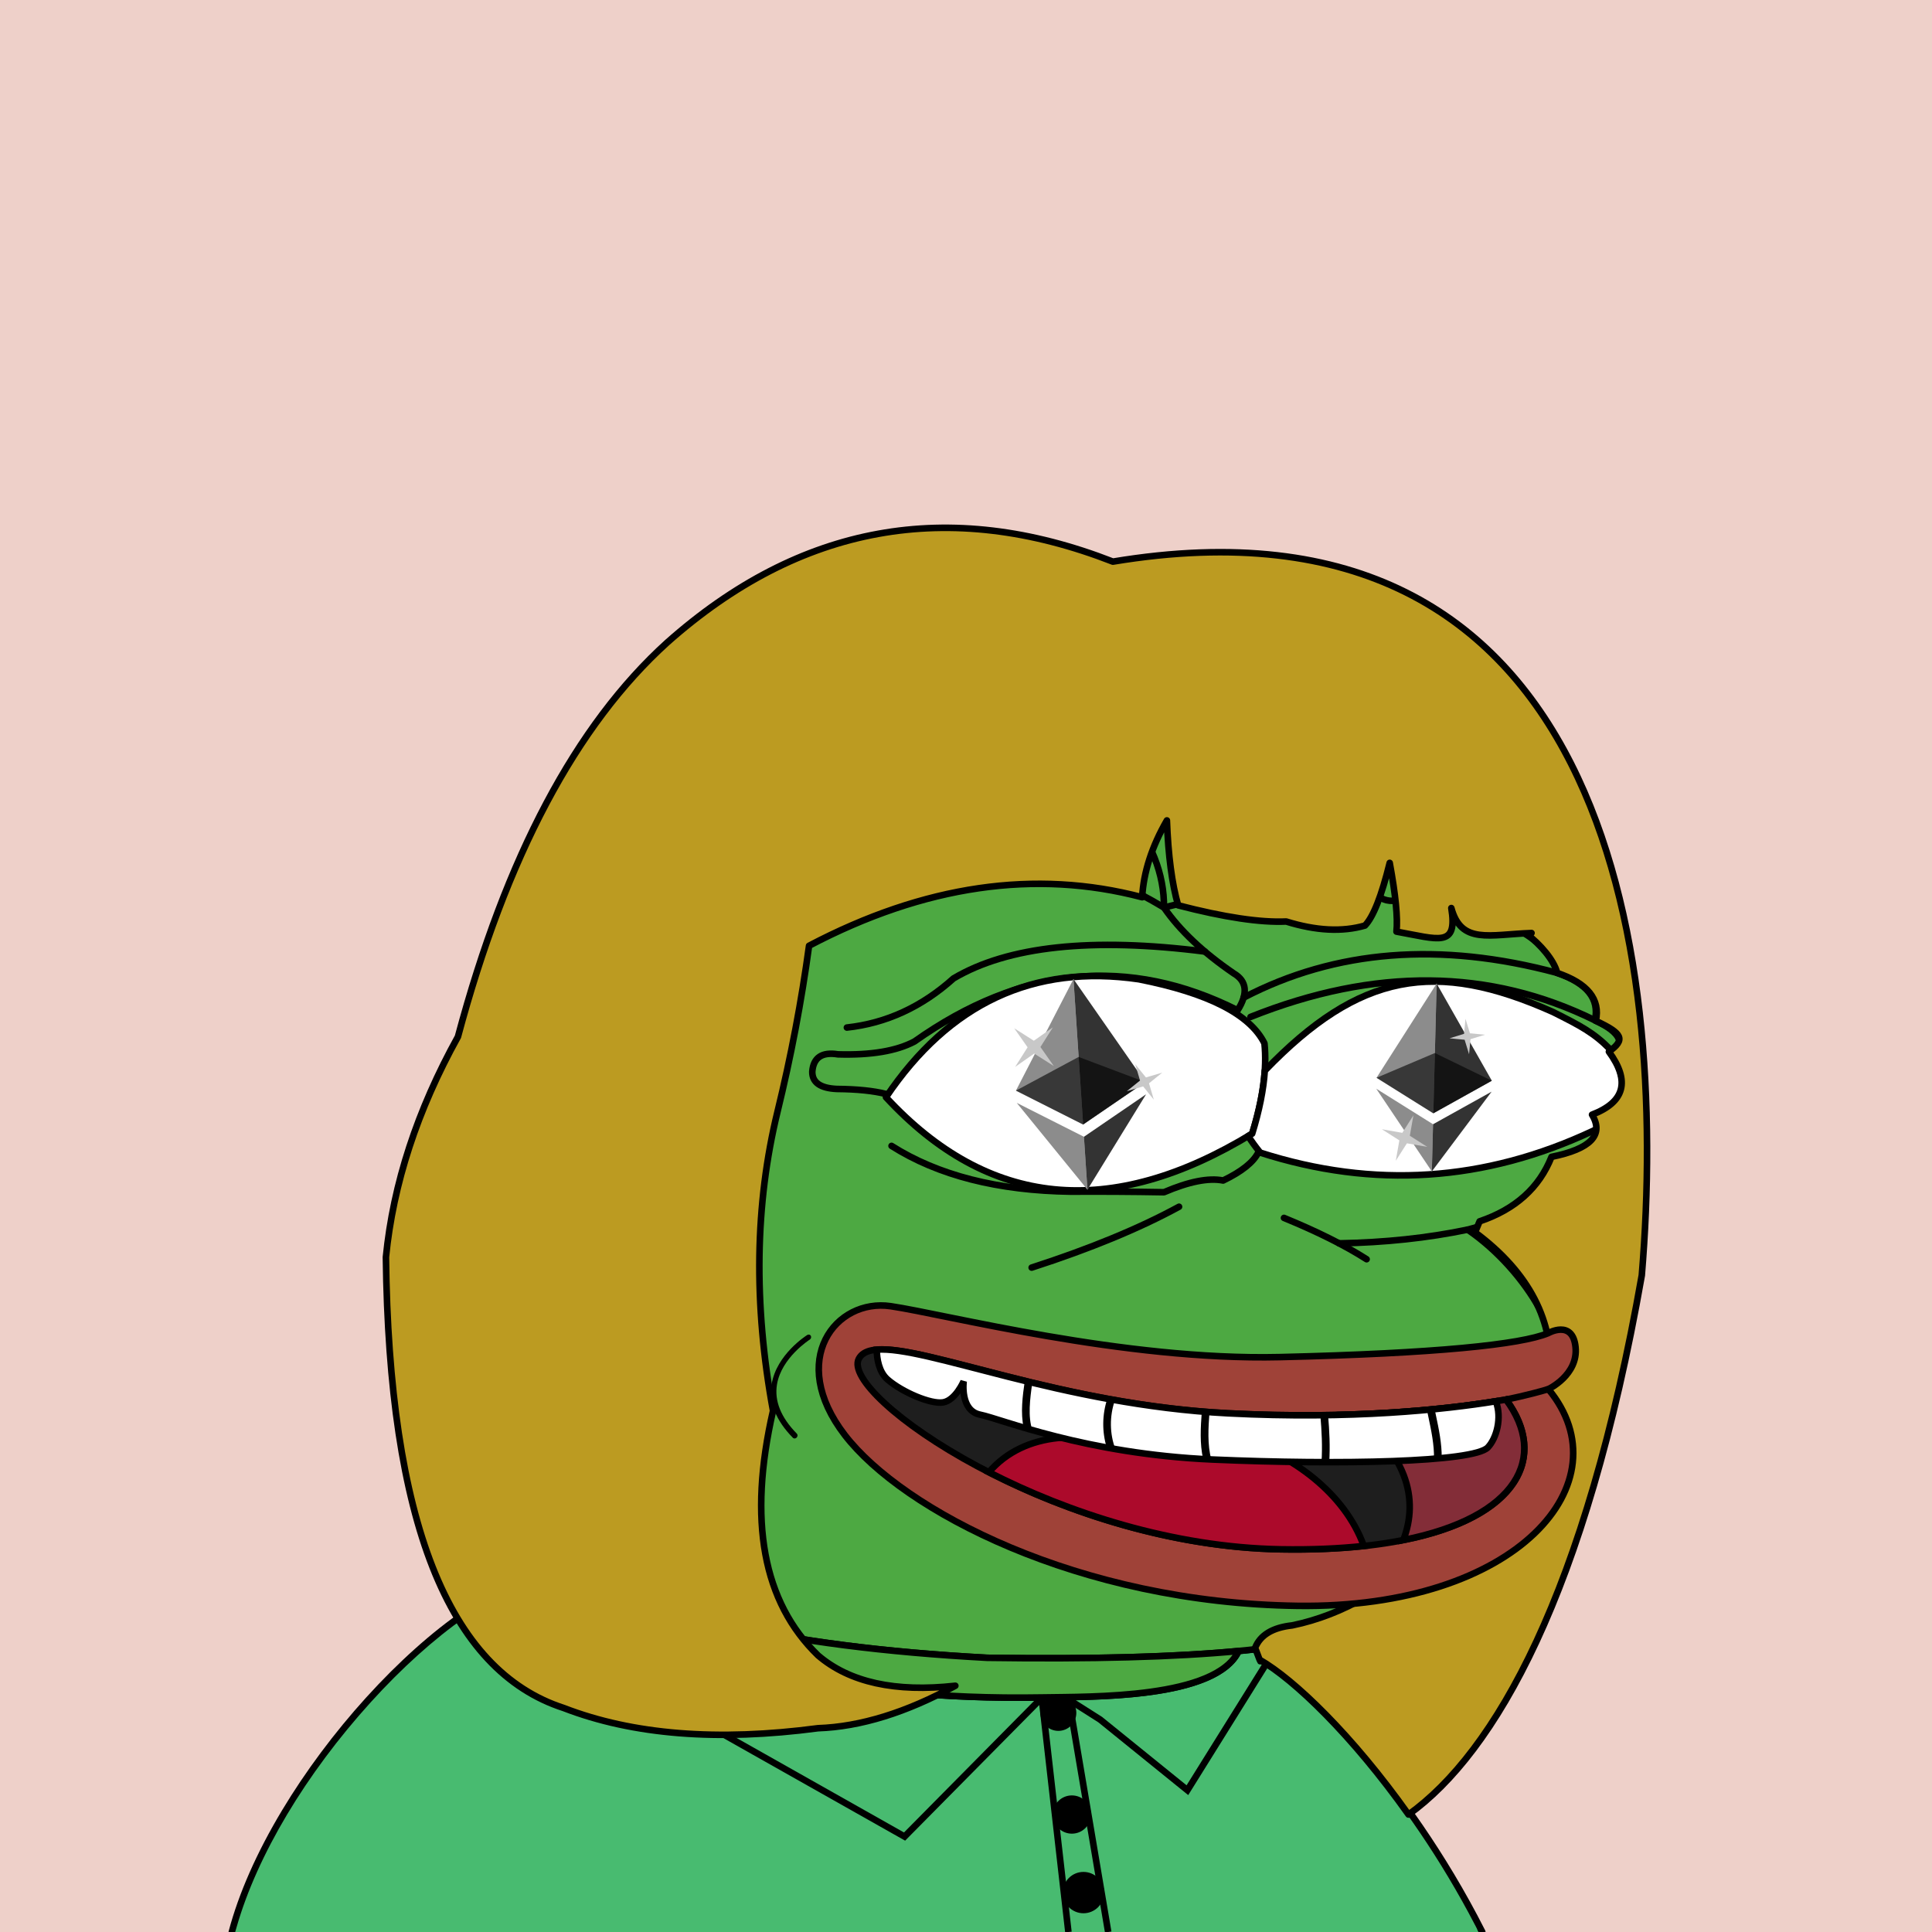 <svg xmlns="http://www.w3.org/2000/svg" xmlns:xlink="http://www.w3.org/1999/xlink" viewBox="0 0 2500 2500"><g><path style="fill-rule:evenodd;clip-rule:evenodd;fill:#eed0c9;" d="M0 0h25e2v25e2H0z"/><path style="fill-rule:evenodd;clip-rule:evenodd;fill:#48bb70;" d="M1634.754 2148.807c1.927 5.057.0.0-5.78-15.17l-26.192 2.763.003.001c-29.47 61.966-189.929 58.995-254.948 60.108-259.599 4.447-472.17-48.054-637.709-157.502C580.824 2055.622 354.002 2296.891 3e2 25e2h1618C1826.858 2320.131 1699.317 2185.588 1634.754 2148.807z"/><path d="M1921.838 2497.953c-52.422-103.453-111.68-182.186-152.16-230.017-47.648-56.301-96.657-101.775-131.49-122.059l-5.24-13.755c-.688-1.804-2.514-2.915-4.42-2.715l-26.191 2.764c-1.548.163-2.844 1.149-3.445 2.517-26.341 54.989-167.671 56.593-235.615 57.365-5.611.064-10.811.123-15.512.204-257.506 4.411-471.255-48.344-635.291-156.798-.851-.562-1.872-.795-2.887-.671-63.114 8.11-151.304 68.642-235.909 161.923-40.95 45.149-78.518 95.538-108.641 145.719-32.805 54.65-56.069 107.297-69.145 156.477-.096.361-.138.728-.138 1.093h8.572l1.925-6.625.01-.005c26.418-92.389 89.352-197.931 173.716-290.945 39.791-43.871 81.821-81.72 121.548-109.454 40.329-28.155 77.485-45.256 107.594-49.536 82.484 54.297 177.882 95.059 283.573 121.162 106.146 26.215 225.66 38.395 355.219 36.163 4.687-.08 9.869-.139 15.464-.202 74.146-.843 211.385-2.402 242.165-60.173l20.627-2.176 4.615 12.111c.028.073.057.148.086.227l.634 1.664.073-.028c.886 1.744 2.336 3.436 5.005 2.635 61.333 37.311 182.281 162.978 272.64 337.181l.032.001.434.897c.471.91.947 1.814 1.416 2.727L1912 2498l1.125 2h9.167C1922.313 2499.301 1922.164 2498.597 1921.838 2497.953z"/><path style="fill-rule:evenodd;clip-rule:evenodd;fill:none;stroke:#000000;stroke-width:8.504;stroke-miterlimit:2.613;" d="M632.781 2072.986 1170.5 2376.5 1348 2197 1382.503 25e2"/><path style="fill-rule:evenodd;clip-rule:evenodd;fill:none;stroke:#000000;stroke-width:8.504;stroke-miterlimit:2.613;" d="M1637.5 2154.5l-101 162L1423.605 2225.138 1378.5 2196.5"/><path style="fill-rule:evenodd;clip-rule:evenodd;fill:#48bb70;stroke:#000000;stroke-width:8.504;stroke-miterlimit:2.613;" d="M1434 25e2l-47-278z"/><circle style="fill-rule:evenodd;clip-rule:evenodd;stroke:#000000;stroke-width:8.504;stroke-miterlimit:2.613;" cx="1369.5" cy="2216.5" r="19"/><circle style="fill-rule:evenodd;clip-rule:evenodd;stroke:#000000;stroke-width:8.504;stroke-miterlimit:2.613;" cx="1387" cy="2348" r="20.5"/><circle style="fill-rule:evenodd;clip-rule:evenodd;stroke:#000000;stroke-width:8.504;stroke-miterlimit:2.613;" cx="1402" cy="2449" r="22.5"/><path style="fill-rule:evenodd;clip-rule:evenodd;fill:#4da942;stroke:#000000;stroke-width:8.504;stroke-linecap:round;stroke-linejoin:round;stroke-miterlimit:2.613;" d="M867.603 1293.527c135.408-338.495 331.41-420.844 588.004-247.048 241.577-117.709 380.271-75.33 416.082 127.137 85.736 16.593 133.412 45.005 143.028 85.238 38.849 13.16 55.222 33.628 49.121 61.401 34.595 16.186 41.096 32.078 19.504 47.676 27.655 37.786 20.431 64.754-21.671 80.905 15.662 25.919-1.675 43.978-52.01 54.177-17.8 44.837-54.641 74.213-110.522 88.128 78.07 53.384 133.361 153.359 109.076 195.761-96.726 186.205-207.247 292.151-331.565 317.84-25.241 2.762-41.134 12.394-47.676 28.895-84.606 9.871-201.87 13.723-351.791 11.557-265.722-14.316-452.573-58.139-560.555-131.47C551.93 1890.923 644.393 1306.53 867.603 1293.527z"/><path style="fill-rule:evenodd;clip-rule:evenodd;fill:#4da942;stroke:#000000;stroke-width:8.504;stroke-linecap:round;stroke-linejoin:round;stroke-miterlimit:2.613;" d="M1602.782 2136.4l.003.001c-29.47 61.966-189.929 58.995-254.948 60.108-259.599 4.447-472.17-48.054-637.709-157.502-.339-9.494 1.828-17.921 6.501-25.282 107.982 73.33 294.833 117.153 560.555 131.47C1412.208 2147.146 1520.737 2144.214 1602.782 2136.4z"/><path style="fill-rule:evenodd;clip-rule:evenodd;fill:none;stroke:#000000;stroke-width:8.504;stroke-linecap:round;stroke-linejoin:round;stroke-miterlimit:2.613;" d="M867.603 1293.527c-6.666 40.876-12.204 79.643-16.615 116.301"/><path style="fill-rule:evenodd;clip-rule:evenodd;fill:none;stroke:#000000;stroke-width:8.504;stroke-linecap:round;stroke-linejoin:round;stroke-miterlimit:2.613;" d="M1525.676 1561.525c-51.268 27.946-114.836 54.192-190.704 78.737"/><path style="fill-rule:evenodd;clip-rule:evenodd;fill:none;stroke:#000000;stroke-width:8.504;stroke-linecap:round;stroke-linejoin:round;stroke-miterlimit:2.613;" d="M1661.48 1575.972c43.172 17.706 78.809 35.524 106.91 53.455"/><path style="fill-rule:evenodd;clip-rule:evenodd;fill:none;stroke:#000000;stroke-width:8.504;stroke-linecap:round;stroke-linejoin:round;stroke-miterlimit:2.613;" d="M1899.139 1591.141c-51.724 10.804-107.176 16.714-166.355 17.731"/><path style="fill-rule:evenodd;clip-rule:evenodd;fill:none;stroke:#000000;stroke-width:8.504;stroke-linecap:round;stroke-linejoin:round;stroke-miterlimit:2.613;" d="M1153.659 1482.787c60.118 38.148 137.411 57.893 231.879 59.234 39.01-.234 79.221.007 120.635.722 32.19-13.808 57.713-18.865 76.571-15.17 48.169-23.217 60.691-48.499 37.562-75.848"/><path style="fill-rule:evenodd;clip-rule:evenodd;fill:none;stroke:#000000;stroke-width:8.504;stroke-linecap:round;stroke-linejoin:round;stroke-miterlimit:2.613;" d="M1455.607 1046.479c34.191 41.927 51.047 84.546 50.566 127.858-162.616-97.202-306.126-95.756-430.529 4.334"/><path style="fill-rule:evenodd;clip-rule:evenodd;fill:none;stroke:#000000;stroke-width:8.504;stroke-linecap:round;stroke-linejoin:round;stroke-miterlimit:2.613;" d="M1871.688 1173.615c-13.481 2.256-24.317.329-32.506-5.78-3.124-4.977-8.661-7.145-16.614-6.501-15.036 5.566-26.834 5.807-35.396.723-9.792-4.853-23.998-7.501-42.619-7.946-88.686-4.572-168.146 2.17-238.38 20.226 20.481 29.685 50.58 58.098 90.295 85.239 17.034 9.995 18.72 25.887 5.057 47.676-140.781-70.757-280.197-57.274-418.249 40.452-23.248 12.323-56.235 17.861-98.964 16.615-20.681-3.351-31.758 4.112-33.229 22.393-.159 13.995 10.436 21.459 31.784 22.394 26.147.214 47.337 2.38 63.568 6.501"/><path style="fill-rule:evenodd;clip-rule:evenodd;fill:none;stroke:#000000;stroke-width:8.504;stroke-linecap:round;stroke-linejoin:round;stroke-miterlimit:2.613;" d="M1559.124 1231.308c-146.388-18.638-254.816-7.048-325.282 34.77-40.94 36.795-86.93 57.984-137.972 63.568"/><path style="fill-rule:evenodd;clip-rule:evenodd;fill:none;stroke:#000000;stroke-width:8.504;stroke-linecap:round;stroke-linejoin:round;stroke-miterlimit:2.613;" d="M1609.225 1290.928c119.034-61.942 254.197-72.633 405.492-32.075"/><path style="fill-rule:evenodd;clip-rule:evenodd;fill:none;stroke:#000000;stroke-width:8.504;stroke-linecap:round;stroke-linejoin:round;stroke-miterlimit:2.613;" d="M1618.139 1315.921c160.721-64.233 309.287-62.788 445.699 4.334"/><path style="fill-rule:evenodd;clip-rule:evenodd;fill:#FFFFFF;stroke:#000000;stroke-width:8.504;stroke-linecap:round;stroke-linejoin:round;stroke-miterlimit:2.613;" d="M1620.306 1466.956c-183.453 111.72-341.41 96.015-473.87-47.117 81.906-121.626 190.983-172.513 327.231-152.66 89.674 17.696 143.851 45.337 162.532 82.927C1639.566 1382.904 1634.269 1421.854 1620.306 1466.956z"/><path style="fill-rule:evenodd;clip-rule:evenodd;fill:#FFFFFF;stroke:#000000;stroke-width:8.504;stroke-linecap:round;stroke-linejoin:round;stroke-miterlimit:2.613;" d="M1630.669 1491.471c-6.027-7.507-11.21-14.636-15.568-21.395 1.734-1.036 3.466-2.061 5.204-3.12 9.248-29.871 14.693-57.043 16.338-81.517h.002C1758.983 1258.423 1857.5 1241.5 2009.5 1309.5c36 18 53 27 73.842 48.144 27.951 47.779 20.728 82.96-21.671 105.543C1921.202 1529.211 1777.535 1538.639 1630.669 1491.471z"/><g><g><path style="fill:#FFFFFF;" d="M1481.919 1400.159 1389.079 1266.886 1314.619 1411.255 1401.564 1455.136z"/><path style="fill:#FFFFFF;" d="M1402.615 1470.989 1315.67 1427.107 1407.154 1539.428v0L1483.036 1416.007z"/></g><g><path style="opacity:0.45;fill:#010101;" d="M1314.619 1411.255l86.945 43.882-12.485-188.25L1314.619 1411.255z"/><path style="opacity:0.6;fill:#010101;" d="M1395.762 1367.655l-81.143 43.6 86.945 43.882 80.356-54.977L1395.762 1367.655z"/><path style="opacity:0.8;fill:#010101;" d="M1389.079 1266.886l12.485 188.25 80.356-54.977L1389.079 1266.886z"/><path style="opacity:0.45;fill:#010101;" d="M1315.67 1427.107l91.484 112.322-4.539-68.44L1315.67 1427.107z"/><path style="opacity:0.8;fill:#010101;" d="M1402.615 1470.989l4.539 68.44 75.883-123.421L1402.615 1470.989z"/></g></g><path style="fill-rule:evenodd;clip-rule:evenodd;fill:#C8C8C8;" d="M1363.604 1379.428 1338.195 1363.314 1313.572 1380.604 1329.686 1355.195 1312.396 1330.572 1337.805 1346.686 1362.428 1329.396 1346.314 1354.805z"/><path style="fill-rule:evenodd;clip-rule:evenodd;fill:#C8C8C8;" d="M1493.024 1422.931 1479.188 1405.809 1458.069 1412.024 1475.191 1398.188 1468.976 1377.069 1482.812 1394.191 1503.931 1387.976 1486.809 1401.812z"/><g><g><path style="fill:#FFFFFF;" d="M1930.449 1398.454 1859.026 1272.714 1781.219 1394.625 1854.717 1440.631z"/><path style="fill:#FFFFFF;" d="M1854.355 1454.771 1780.856 1408.765 1852.788 1515.819v0L1930.145 1412.595z"/></g><g><path style="opacity:0.45;fill:#010101;" d="M1781.219 1394.625l73.499 46.006 4.308-167.917L1781.219 1394.625z"/><path style="opacity:0.6;fill:#010101;" d="M1856.719 1362.598l-75.501 32.027 73.499 46.006 75.732-42.177L1856.719 1362.598z"/><path style="opacity:0.8;fill:#010101;" d="M1859.026 1272.714l-4.308 167.917 75.732-42.177L1859.026 1272.714z"/><path style="opacity:0.45;fill:#010101;" d="M1780.856 1408.765l71.932 107.054 1.566-61.048L1780.856 1408.765z"/><path style="opacity:0.8;fill:#010101;" d="M1854.355 1454.771l-1.566 61.047 77.357-103.223L1854.355 1454.771z"/></g></g><path style="fill-rule:evenodd;clip-rule:evenodd;fill:#C8C8C8;" d="M1846.912 1484.068 1820.528 1479.437 1806.136 1502.03 1810.767 1475.646 1788.174 1461.254 1814.558 1465.885 1828.95 1443.292 1824.319 1469.676z"/><path style="fill-rule:evenodd;clip-rule:evenodd;fill:#C8C8C8;" d="M1900.959 1364.173 1895.22 1345.433 1875.711 1343.55 1894.452 1337.81 1896.335 1318.301 1902.074 1337.042 1921.583 1338.925 1902.843 1344.664z"/><path style="fill-rule:evenodd;clip-rule:evenodd;fill:#bc9b21;stroke:#000;stroke-linecap:round;stroke-linejoin:round;stroke-width:8.5px" d="M1807.019 1205.509c55.016 9.891 79.399 21.24 70.981-30.509 12.941 47.305 48.782 34.291 103.794 32.332L1976 1209c16.692 12.565 35.051 33.477 39 50 39.143 13.26 56.147 34.016 50 62 34.857 16.308 38.658 24.153 16.902 39.869 27.864 38.072 20.586 65.244-21.835 81.517 15.78 26.115-1.688 44.31-52.404 54.587-15.915 40.089-46.941 67.909-93.071 83.464-1.931 4.715-3.91 9.441-5.895 14.17 70.103 52.102 102.611 114.9 97.51 188.403C1976 1844 1976 1844 1945 1894c-23 39-23 26-37 50-17 24-24 35-49.655 51.183-58.221 58.416-120.29 94.448-186.211 108.07-25.432 2.783-41.445 12.487-48.037 29.114 5.823 15.284 7.764 20.379 5.823 15.284 44.942 25.604 120.192 98.171 192.704 200.349 111.518-79.971 229.314-284.798 301.842-697.734 35.666-428.587-51.463-1028.798-684.403-923.527-212.555-82.868-404.77-47.985-576.645 104.646-118.145 107.005-208.426 277.059-270.848 510.165-52.684 95.096-83.748 190.151-93.194 285.17 3.935 340.602 80.625 535.073 230.073 583.419 89.572 34.636 199.273 43.357 329.097 26.161 54.868-1.891 114.087-20.206 177.651-54.94-77.722 8.664-136.937-4.416-177.651-39.244-71.389-69.14-90.803-174.658-58.249-316.562-25.399-138.035-23.456-267.102 5.827-387.202 17.42-71.219 31.01-142.732 40.772-214.531 149.042-78.318 292.718-99.249 431.028-62.79 1.841-32.395 12.521-65.534 32.035-99.416 1.729 45.603 6.583 82.229 14.56 109.882 59.673 15.487 106.272 22.464 139.792 20.929 38.653 12.008 72.631 13.751 101.935 5.235 10.742-11.075 21.419-38.11 32.034-81.105C1805.98 1158.312 1808.89 1187.961 1807.019 1205.509z"/><g><path d="M1044.535 1727.488c-1.614 1.021-39.435 25.187-45.939 63.113-4.067 23.74 5.137 47.241 27.369 69.867 1.287 1.323 3.498 1.209 4.922-.261 1.422-1.471 1.518-3.734.216-5.058-20.666-21.039-29.302-42.55-25.645-63.94 5.867-34.393 41.919-57.489 42.284-57.714 1.712-1.085 2.372-3.294 1.483-4.943C1048.34 1726.893 1046.243 1726.417 1044.535 1727.488z"/></g><g><g><path style="fill:#9F4238;stroke:#000000;stroke-width:8.504;" d="M2003.216 1725.161c-35.358 14.67-145.15 26.15-347.112 30.921s-432.626-55.425-503.558-65.875c-70.931-10.45-134.279 69.511-59.331 166.772 74.948 97.261 302.254 217.185 585.911 220.979 284.399 3.806 424.364-159.805 324.486-280.44.0.0 38.873-18.316 35.135-54.471C2035.009 1706.891 2003.216 1725.161 2003.216 1725.161z"/><g><path style="fill:#1E1E1E;stroke:#000000;stroke-width:8.504;" d="M1589.17 1828.829c-255.214-13.02-453.344-117.719-477.891-70.548-24.547 47.171 251.765 241.375 546.184 246.534 275.19 4.818 362.542-97.841 291.318-193.782C1885.171 1822.133 1760.419 1837.567 1589.17 1828.829z"/></g><path style="fill:#AC0A2B;stroke:#000000;stroke-width:8.504;" d="M1603.524 1861.304c-42.703-12.816-92.12-8.082-129.099 16.779-67.153-28.253-148.607-27.036-194.812 26.979 101.47 51.928 237.589 97.293 377.851 99.753 39.693.696 75.351-.912 107.314-4.343C1739.88 1931.71 1671.652 1882.613 1603.524 1861.304z"/><g><path style="fill:#832D38;stroke:#000000;stroke-width:8.504;" d="M1948.781 1811.033c-42.452 7.407-112.162 16.735-204.721 19.531 32.063 18.828 58.841 43.114 72.343 78.371 11.248 29.367 9.509 57.853-.533 83.88C1964.003 1963.398 2003.863 1885.23 1948.781 1811.033z"/></g><path style="fill:#9F4238;stroke:#000000;stroke-width:8.504;" d="M1948.781 1811.033c0 0 28.742-5.676 54.83-13.515"/></g><g><path style="fill:#FFFFFF;stroke:#000000;stroke-width:8.504;" d="M1148.635 1785.204c18.693 16.175 55.989 32.244 71.92 29.439 15.931-2.804 26.428-27.286 26.428-27.286s-5.108 38.019 21.499 43.294c26.606 5.276 135.822 50.783 300.641 57.985 164.819 7.201 337.552 3.503 356.052-15.597 11.227-11.591 18.742-38.409 10.371-59.784-66.862 10.79-186.296 23.74-346.376 15.574-216.058-11.022-391.167-87.721-454.718-82.387C1134.677 1758.195 1137.171 1775.284 1148.635 1785.204z"/></g><g><path d="M1708.528 1831.286c1.8 20.824 2.784 40.152 1.515 60.744 3.348.013 6.691.026 9.998.023 1.236-20.714.263-40.106-1.522-60.898C1715.213 1831.205 1711.881 1831.251 1708.528 1831.286z"/><path d="M1865.544 1886.761c.35-18.493-3.854-38.376-7.536-55.675l-1.578-7.66c-3.274.326-6.61.647-9.987.958l1.829 8.862c3.629 17.071 7.806 36.806 7.279 54.41C1858.981 1887.37 1862.317 1887.07 1865.544 1886.761z"/><path d="M1565.077 1827.291c-3.323-.246-6.632-.514-9.935-.786-1.51 20.085-2.887 41.642 1.753 61.501 3.484.197 6.979.384 10.514.544C1562.197 1869.288 1563.557 1847.514 1565.077 1827.291z"/><path d="M1442.787 1811.755c-3.32-.586-6.635-1.165-9.919-1.767-6.859 20.608-6.927 43.207-.729 63.148 3.684.673 7.425 1.341 11.213 1.992C1435.874 1855.64 1435.452 1832.514 1442.787 1811.755z"/><path d="M1326.079 1786.831c-2.858 19.536-5.71 41.706-1.45 60.486 3.593 1.055 7.373 2.147 11.256 3.248-5.945-17.249-3.178-40.055-.076-61.362C1332.525 1788.417 1329.307 1787.624 1326.079 1786.831z"/></g></g></g></svg>